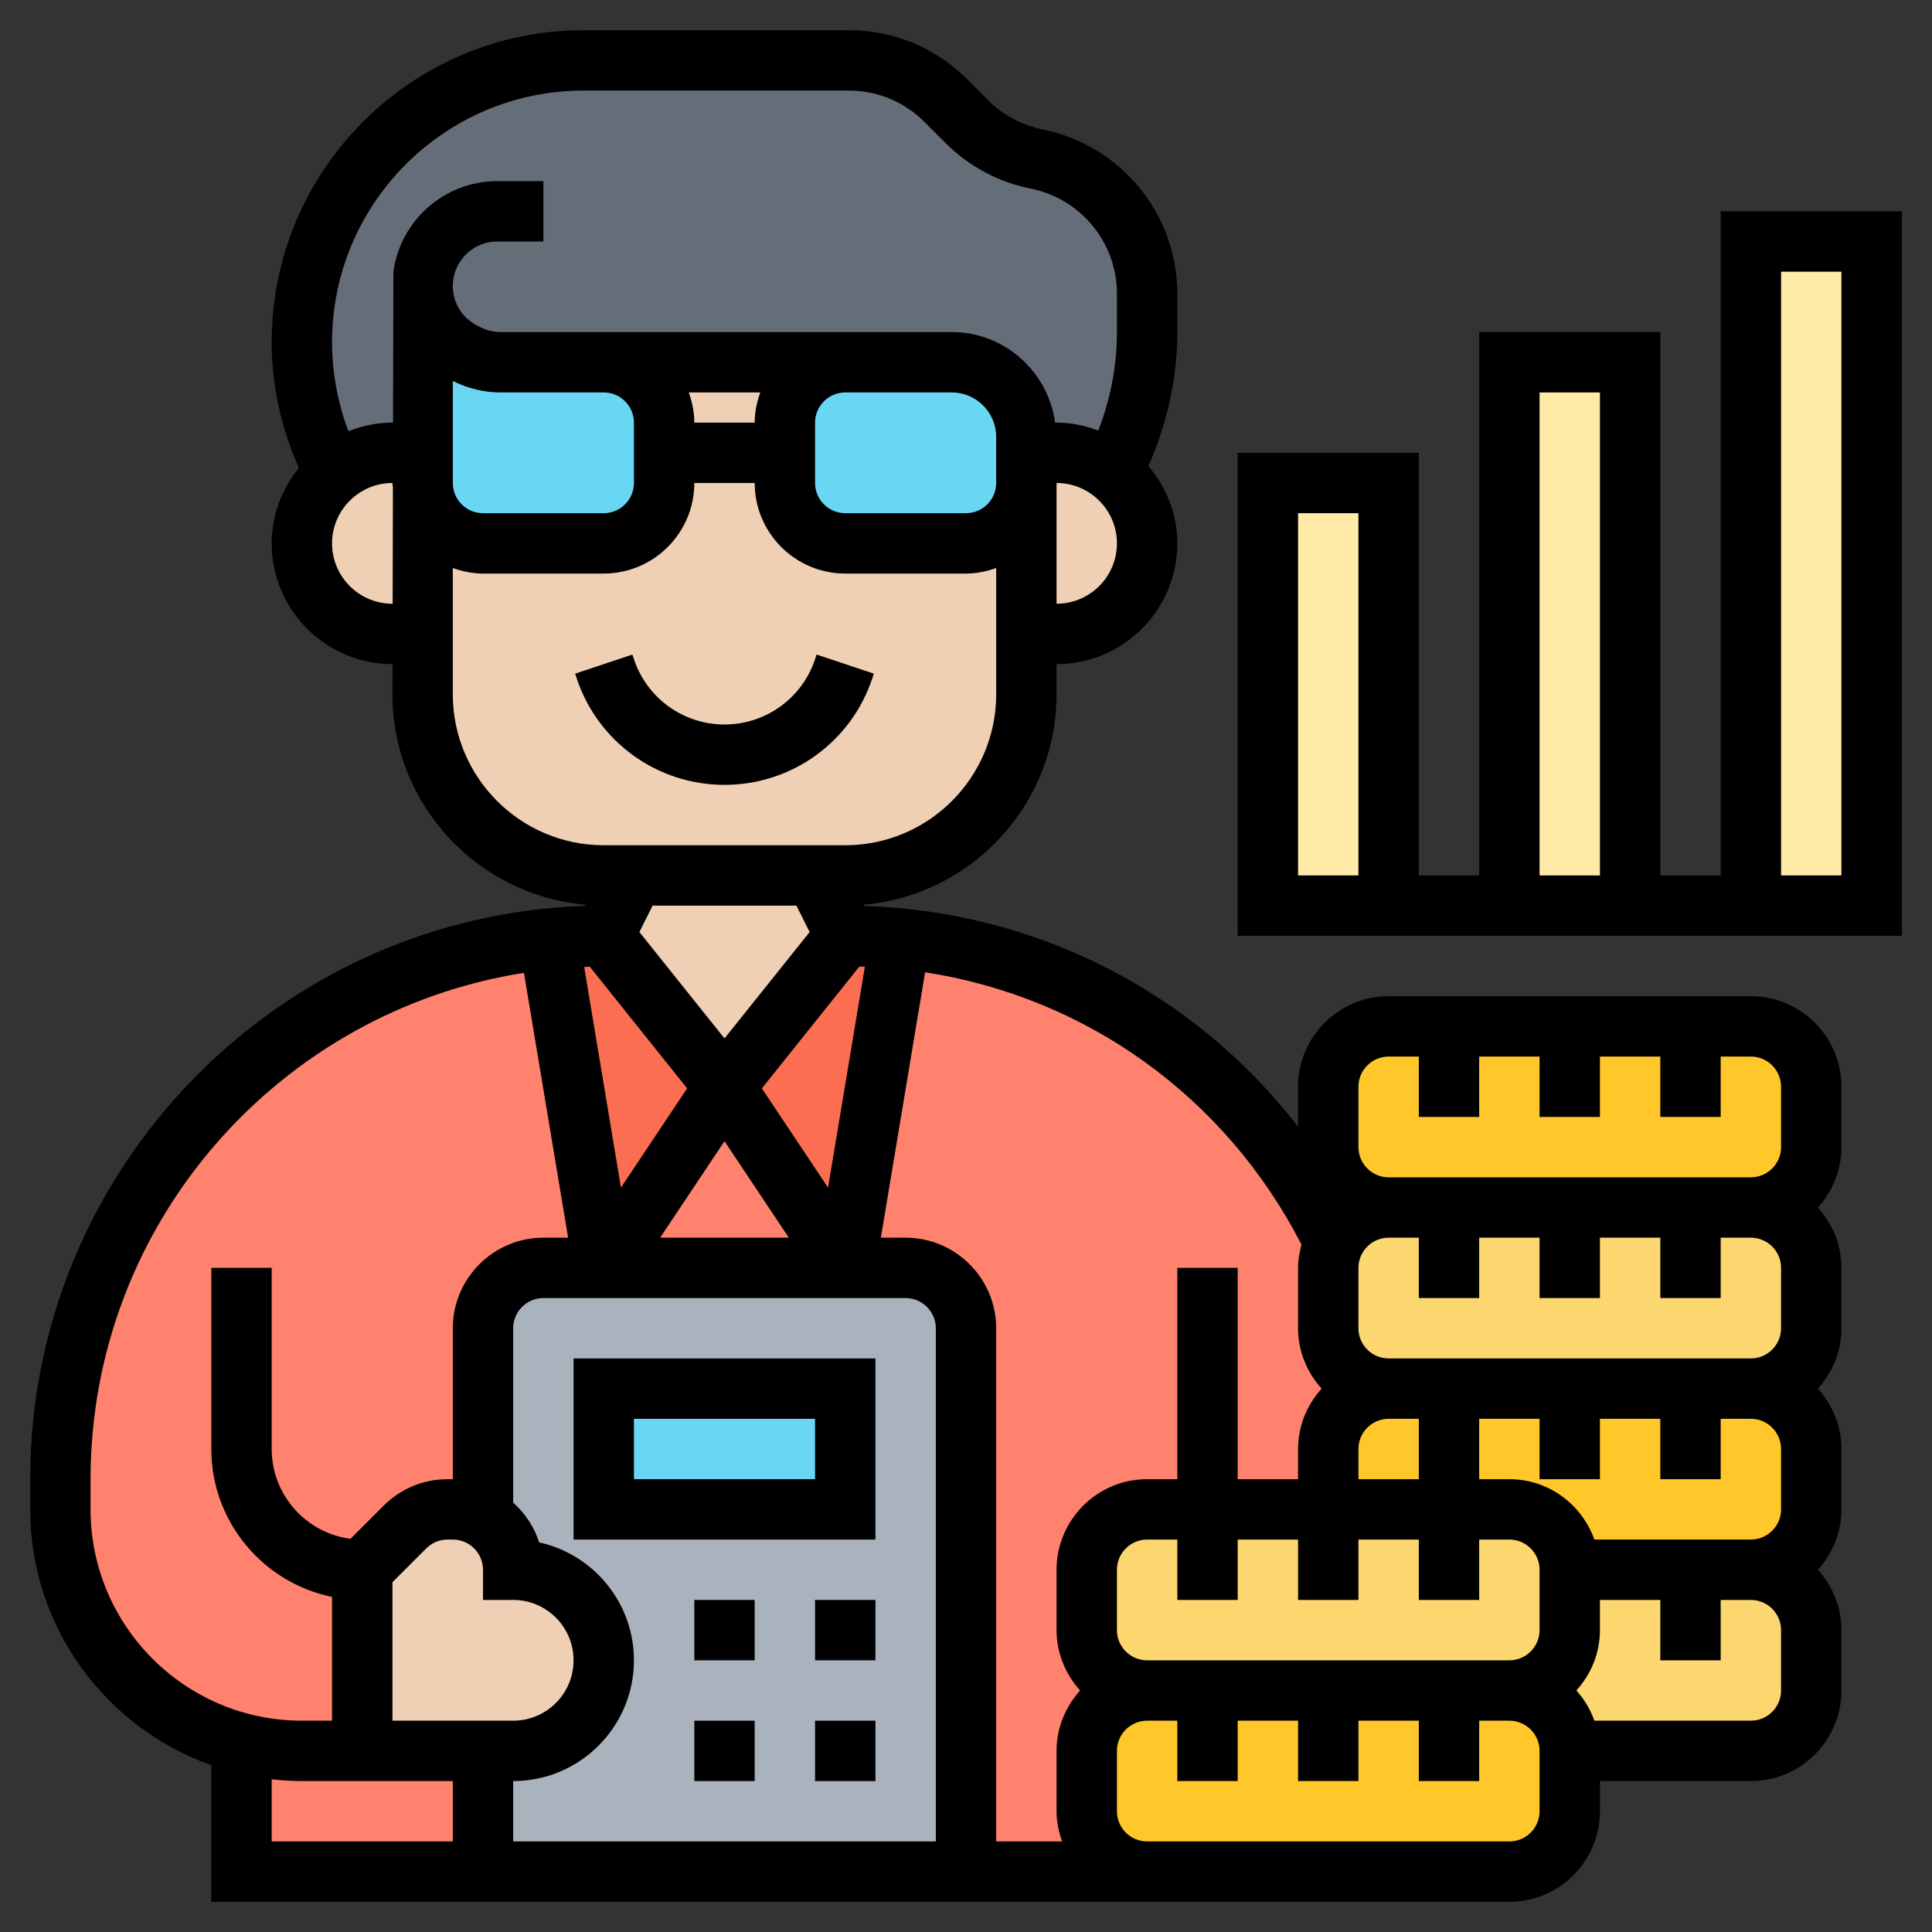 <svg id="Layer_5" enable-background="new 0 0 64 64" height="512" viewBox="0 0 64 64" width="512" xmlns="http://www.w3.org/2000/svg"><rect x="0" y="0" width="64" height="64" fill="#333333" stroke="none"/><g><g><g><path d="m16 58v4h-8v-4.25c.64.16 1.31.25 2 .25h2z" fill="#ff826e"/></g><g><path d="m15 50h-.17c-.53 0-1.04.21-1.42.59l-1.41 1.41v6h-2c-.69 0-1.36-.09-2-.25-3.45-.89-6-4.02-6-7.75v-1c0-4.97 2.02-9.47 5.27-12.73 2.86-2.85 6.67-4.75 10.91-5.18l1.82 10.91h-2c-1.1 0-2 .9-2 2v6.27c-.29-.17-.64-.27-1-.27z" fill="#ff826e"/></g><g><path d="m24 36 4 6h-8z" fill="#ff826e"/></g><g><path d="m40 50h-2c-1.1 0-2 .9-2 2v2c0 1.1.9 2 2 2-1.1 0-2 .9-2 2v2c0 1.1.9 2 2 2h-6v-18c0-1.1-.9-2-2-2h-2l1.82-10.9c6.34.63 11.71 4.56 14.38 10.04-.13.26-.2.55-.2.86v2c0 1.1.9 2 2 2-1.1 0-2 .9-2 2v2z" fill="#ff826e"/></g><g><path d="m29.82 31.1-1.82 10.9-4-6 4-5c.61 0 1.22.03 1.82.1z" fill="#fc6e51"/></g><g><path d="m20 31 4 5-4 6-1.82-10.91c.6-.06 1.21-.09 1.82-.09z" fill="#fc6e51"/></g><g><path d="m14 9.47v5.53h-1c-.73 0-1.4.26-1.92.7-.7-1.33-1.08-2.83-1.08-4.37 0-5.15 4.18-9.33 9.33-9.33h8.79c1.2 0 2.36.48 3.21 1.33l.7.7c.63.63 1.44 1.06 2.32 1.24 2.12.42 3.65 2.29 3.65 4.45v1.28c0 1.64-.4 3.23-1.14 4.65-.51-.41-1.16-.65-1.86-.65h-1v-.53c0-1.36-1.11-2.47-2.47-2.47h-2.53-1-8-1-2.42c-.38 0-.76-.09-1.1-.26l-.11-.06c-.84-.42-1.37-1.27-1.37-2.21z" fill="#656d78"/></g><g><path d="m58 8h4v22h-4z" fill="#ffeaa7"/></g><g><path d="m50 12h4v18h-4z" fill="#ffeaa7"/></g><g><path d="m42 16h4v14h-4z" fill="#ffeaa7"/></g><g><path d="m48 56h2c1.1 0 2 .9 2 2v2c0 1.1-.9 2-2 2h-12c-1.1 0-2-.9-2-2v-2c0-1.1.9-2 2-2h2 4z" fill="#ffc729"/></g><g><path d="m48 46h4 4 2c1.1 0 2 .9 2 2v2c0 1.1-.9 2-2 2h-2-4c0-1.1-.9-2-2-2h-2-4v-2c0-1.1.9-2 2-2z" fill="#ffc729"/></g><g><path d="m48 34h4 4 2c1.1 0 2 .9 2 2v2c0 1.1-.9 2-2 2h-2-4-4-2c-1.1 0-2-.9-2-2v-2c0-1.1.9-2 2-2z" fill="#ffc729"/></g><g><path d="m48 40h4 4 2c1.1 0 2 .9 2 2v2c0 1.1-.9 2-2 2h-2-4-4-2c-1.1 0-2-.9-2-2v-2c0-.31.07-.6.2-.86.32-.67 1.01-1.14 1.8-1.14z" fill="#fcd770"/></g><g><path d="m56 52h2c1.1 0 2 .9 2 2v2c0 1.1-.9 2-2 2h-6c0-1.1-.9-2-2-2 1.1 0 2-.9 2-2v-2z" fill="#fcd770"/></g><g><path d="m48 50h2c1.1 0 2 .9 2 2v2c0 1.1-.9 2-2 2h-2-4-4-2c-1.1 0-2-.9-2-2v-2c0-1.1.9-2 2-2h2 4z" fill="#fcd770"/></g><g><path d="m32 44v18h-16v-4h1c1.66 0 3-1.34 3-3 0-.83-.34-1.58-.88-2.12s-1.29-.88-2.12-.88c0-.55-.22-1.05-.59-1.41-.12-.13-.26-.23-.41-.32v-6.27c0-1.1.9-2 2-2h2 8 2c1.1 0 2 .9 2 2z" fill="#aab2bd"/></g><g><path d="m14.83 50h.17c.36 0 .71.1 1 .27.15.09.29.19.41.32.37.36.59.86.59 1.41.83 0 1.58.34 2.12.88s.88 1.29.88 2.12c0 1.66-1.34 3-3 3h-1-4v-6l1.41-1.41c.38-.38.89-.59 1.42-.59z" fill="#f0d0b4"/></g><g><path d="m27 29 1 2-4 5-4-5 1-2z" fill="#f0d0b4"/></g><g><path d="m36.86 15.65c.09.07.18.15.26.23.54.54.88 1.29.88 2.12 0 1.66-1.34 3-3 3h-1v-5-1h1c.7 0 1.35.24 1.86.65z" fill="#f0d0b4"/></g><g><path d="m20 12h8c-1.1 0-2 .9-2 2v1h-4v-1c0-1.1-.9-2-2-2z" fill="#f0d0b4"/></g><g><path d="m34 21v2c0 3.31-2.69 6-6 6h-1-6-1c-3.31 0-6-2.69-6-6v-2-5c0 1.1.9 2 2 2h4c1.1 0 2-.9 2-2v-1h4v1c0 1.1.9 2 2 2h4c1.1 0 2-.9 2-2z" fill="#f0d0b4"/></g><g><path d="m14 16v5h-1c-.83 0-1.58-.34-2.12-.88s-.88-1.29-.88-2.12c0-.93.42-1.76 1.08-2.3.52-.44 1.19-.7 1.92-.7h1z" fill="#f0d0b4"/></g><g><path d="m20 46h8v4h-8z" fill="#69d6f4"/></g><g><path d="m34 15v1c0 1.1-.9 2-2 2h-4c-1.1 0-2-.9-2-2v-1-1c0-1.1.9-2 2-2h1 2.53c1.36 0 2.47 1.11 2.47 2.47z" fill="#69d6f4"/></g><g><path d="m14 15v-5.53c0 .94.53 1.79 1.37 2.21l.11.06c.34.17.72.26 1.1.26h2.42 1c1.1 0 2 .9 2 2v1 1c0 1.1-.9 2-2 2h-4c-1.1 0-2-.9-2-2z" fill="#69d6f4"/></g></g><g><path d="m24 26c2.226 0 4.194-1.418 4.897-3.53l.051-.154-1.897-.633-.051.155c-.431 1.293-1.637 2.162-3 2.162s-2.569-.869-3-2.163l-.051-.154-1.897.633.051.153c.703 2.113 2.671 3.531 4.897 3.531z"/><path d="m29 45h-10v6h10zm-2 4h-6v-2h6z"/><path d="m23 53h2v2h-2z"/><path d="m27 53h2v2h-2z"/><path d="m27 57h2v2h-2z"/><path d="m23 57h2v2h-2z"/><path d="m58 33h-12c-1.654 0-3 1.346-3 3v1.322c-3.428-4.431-8.636-7.13-14.377-7.312l-.02-.04c3.578-.308 6.397-3.314 6.397-6.97v-1c2.206 0 4-1.794 4-4 0-.98-.368-1.868-.956-2.564.615-1.396.956-2.909.956-4.436v-1.276c0-2.632-1.874-4.918-4.456-5.435-.688-.138-1.314-.473-1.81-.969l-.697-.697c-1.046-1.046-2.438-1.623-3.918-1.623h-8.785c-5.698 0-10.334 4.636-10.334 10.333 0 1.435.321 2.858.9 4.171-.554.686-.9 1.547-.9 2.496 0 2.206 1.794 4 4 4h.002l-.002 1c0 3.656 2.819 6.662 6.397 6.969l-.02.041c-10.189.33-18.377 8.722-18.377 18.99v1c0 3.909 2.51 7.235 6 8.475v4.525h31 12c1.654 0 3-1.346 3-3v-1h5c1.654 0 3-1.346 3-3v-2c0-.771-.301-1.468-.78-2 .48-.532.78-1.229.78-2v-2c0-.771-.301-1.468-.78-2 .48-.532.78-1.229.78-2v-2c0-.771-.301-1.468-.78-2 .48-.532.78-1.229.78-2v-2c0-1.654-1.346-3-3-3zm-13 3c0-.551.449-1 1-1h1v2h2v-2h2v2h2v-2h2v2h2v-2h1c.551 0 1 .449 1 1v2c0 .551-.449 1-1 1h-12c-.551 0-1-.449-1-1zm14 6v2c0 .551-.449 1-1 1h-12c-.551 0-1-.449-1-1v-2c0-.551.449-1 1-1h1v2h2v-2h2v2h2v-2h2v2h2v-2h1c.551 0 1 .449 1 1zm0 6v2c0 .551-.449 1-1 1h-5.184c-.414-1.161-1.514-2-2.816-2h-1v-2h2v2h2v-2h2v2h2v-2h1c.551 0 1 .449 1 1zm-21 7c-.551 0-1-.449-1-1v-2c0-.551.449-1 1-1h1v2h2v-2h2v2h2v-2h2v2h2v-2h1c.551 0 1 .449 1 1v2c0 .551-.449 1-1 1zm7-7c0-.551.449-1 1-1h1v2h-2zm-1.887-6.772c-.066.248-.113.503-.113.772v2c0 .771.301 1.468.78 2-.48.532-.78 1.229-.78 2v1h-2v-7h-2v7h-1c-1.654 0-3 1.346-3 3v2c0 .771.301 1.468.78 2-.48.532-.78 1.229-.78 2v2c0 .352.072.686.184 1h-2.184v-17c0-1.654-1.346-3-3-3h-.82l1.465-8.792c5.337.824 9.946 4.116 12.468 9.02zm-30.113 11.186 1.121-1.121c.189-.189.441-.293.708-.293h.171c.551 0 1 .449 1 1v1h1c1.103 0 2 .897 2 2s-.897 2-2 2h-4zm8 2.586c0-1.911-1.346-3.513-3.14-3.907-.163-.514-.468-.963-.86-1.316v-5.777c0-.551.449-1 1-1h12c.551 0 1 .449 1 1v17h-14v-2c2.206 0 4-1.794 4-4zm5.382-25 .438.875-2.82 3.524-2.819-3.524.437-.875zm-2.382 7.803 2.131 3.197h-4.263zm1.238-1.749 3.23-4.037c.061.002.121.004.182.006l-1.22 7.319zm-5.7-4.031 3.224 4.03-2.192 3.288-1.218-7.308c.063-.003.124-.008.186-.01zm5.462-18.023h-2c0-.352-.072-.686-.184-1h2.369c-.113.314-.185.648-.185 1zm-4 0v2c0 .551-.449 1-1 1h-4c-.551 0-1-.449-1-1v-1-2.382l.03.015c.48.24 1.017.367 1.553.367h2.417 1c.551 0 1 .449 1 1zm6 0c0-.551.449-1 1-1h1 2.528c.811 0 1.472.661 1.472 1.472v.528 1c0 .551-.449 1-1 1h-4c-.551 0-1-.449-1-1zm8 6v-4c1.103 0 2 .897 2 2s-.897 2-2 2zm-15.667-17h8.785c.946 0 1.835.369 2.505 1.038l.697.697c.776.776 1.756 1.301 2.832 1.516 1.65.329 2.848 1.79 2.848 3.473v1.276c0 1.114-.214 2.224-.617 3.261-.433-.161-.895-.261-1.383-.261h-.048c-.233-1.69-1.672-3-3.424-3h-2.528-1-8-1-2.417c-.227 0-.455-.054-.658-.156l-.112-.056c-.501-.25-.813-.754-.813-1.316 0-.811.661-1.472 1.472-1.472h1.528v-2h-1.528c-1.754 0-3.209 1.308-3.44 3l-.012 5h-.02c-.516 0-1.005.106-1.458.284-.356-.94-.542-1.944-.542-2.951 0-4.595 3.738-8.333 8.333-8.333zm-6.333 17c-1.103 0-2-.897-2-2s.897-2 2-2c0 .053.013.103.016.156l-.009 3.844zm2 3v-4.184c.314.112.648.184 1 .184h4c1.654 0 3-1.346 3-3h2c0 1.654 1.346 3 3 3h4c.352 0 .686-.072 1-.184v4.184c0 2.757-2.243 5-5 5h-8c-2.757 0-5-2.243-5-5zm-12 27v-1c0-8.473 6.237-15.497 14.357-16.773l1.463 8.773h-.82c-1.654 0-3 1.346-3 3v5h-.171c-.801 0-1.555.312-2.122.879l-1.096 1.096c-1.471-.191-2.611-1.453-2.611-2.975v-6h-2v6c0 2.414 1.721 4.434 4 4.899v4.101h-1c-3.86 0-7-3.14-7-7zm6 8.941c.329.037.662.059 1 .059h5v2h-6zm42 1.059c0 .551-.449 1-1 1h-12c-.551 0-1-.449-1-1v-2c0-.551.449-1 1-1h1v2h2v-2h2v2h2v-2h2v2h2v-2h1c.551 0 1 .449 1 1zm8-4c0 .551-.449 1-1 1h-5.184c-.133-.374-.335-.711-.596-1 .48-.532.78-1.229.78-2v-1h2v2h2v-2h1c.551 0 1 .449 1 1z"/><path d="m57 7v22h-2v-18h-6v18h-2v-14h-6v16h22v-24zm-12 22h-2v-12h2zm6-16h2v16h-2zm10 16h-2v-20h2z"/></g></g></svg>